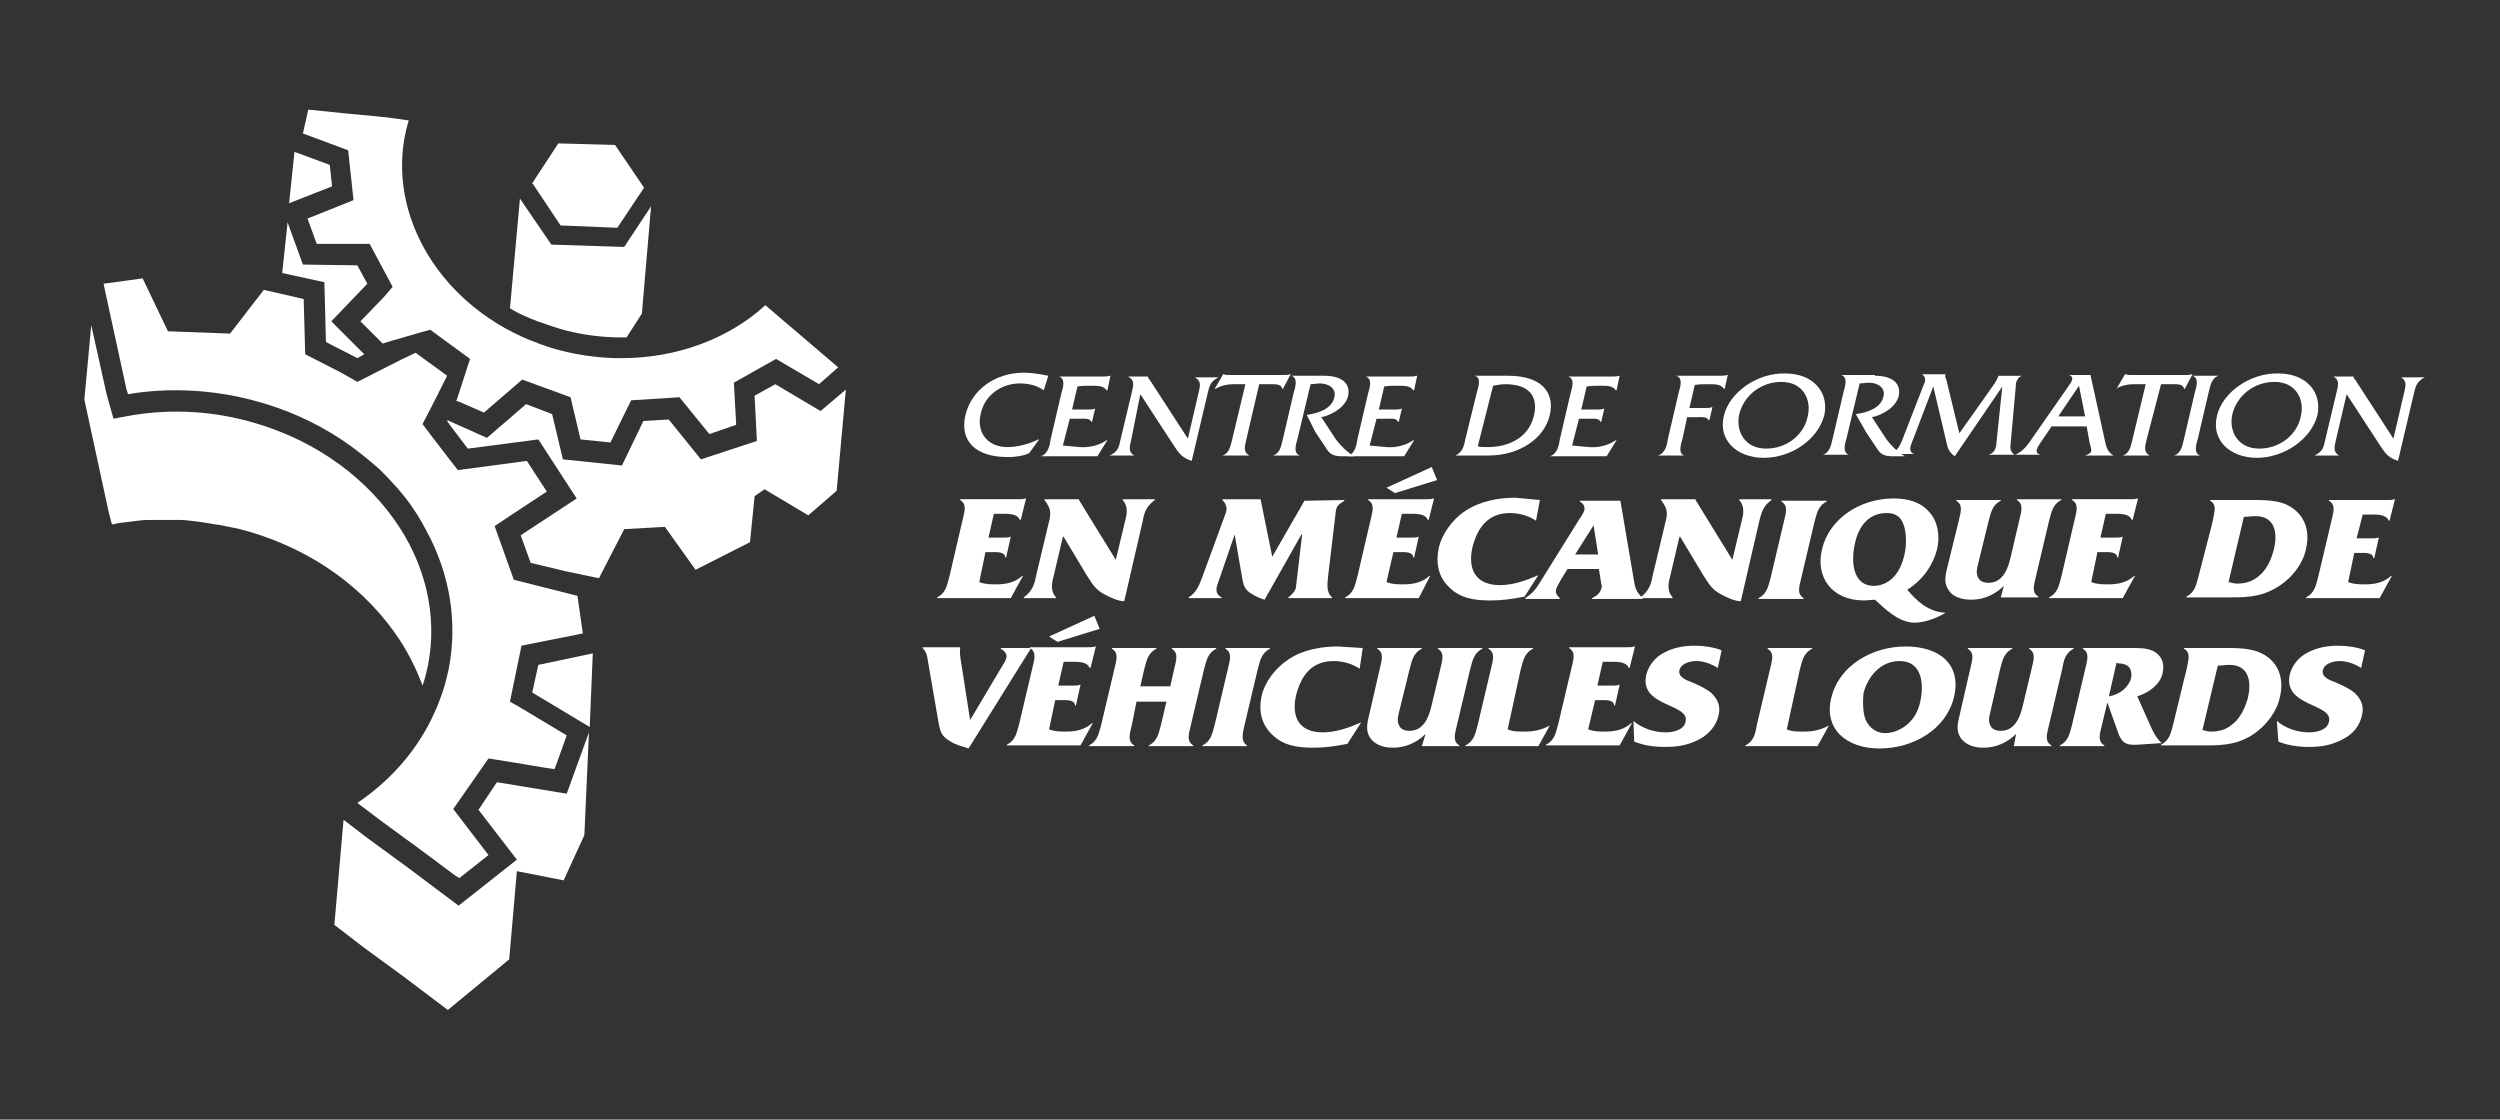<?xml version="1.0" encoding="UTF-8"?> <svg xmlns="http://www.w3.org/2000/svg" xmlns:xlink="http://www.w3.org/1999/xlink" version="1.1" id="Layer_1" x="0px" y="0px" viewBox="0 0 326 146" style="enable-background:new 0 0 326 146;" xml:space="preserve"><rect x="0" y="0" width="326" height="146" fill="#333333" stroke="none"/> <style type="text/css"> .st0{fill:#FFFFFF;} </style> <g> <path class="st0" d="M136.1,50.9c-0.8-0.6-1.9-0.9-3.1-0.9c-2.5,0-4.6,1.6-5.1,3.9c-0.6,2.3,0.7,4.4,3.5,4.4c1.3,0,2.8-0.4,4-1h0.1 l-1.3,1.8c-0.9,0.4-1.9,0.5-2.8,0.5c-4.2,0-6.3-2.1-5.5-5.5c0.8-3.3,3.9-5.5,7.6-5.5c1.1,0,2.2,0.2,3.2,0.4L136.1,50.9z"></path> <path class="st0" d="M138.6,58.1l2.2,0.2c1.2,0.1,2.5-0.2,3.5-0.9h0.1l-1.3,2.1h-7.4l0,0c1-0.3,1.2-1.5,1.3-2.2l1.4-6 c0.2-0.7,0.6-1.9-0.3-2.2l0,0h5.7c0.3,0,0.6,0,0.9-0.1h0.1l-0.4,1.9h-0.1c-0.4-0.6-1.1-0.6-2-0.6c-0.6,0-1.3,0-1.8,0.1l-0.7,3h2.1 c0.3,0,0.6,0,0.8-0.1h0.1l-0.4,1.7h-0.1c-0.2-0.5-0.9-0.4-1.5-0.4h-1.3L138.6,58.1z"></path> <path class="st0" d="M147.5,57.4c-0.2,0.9-0.4,1.5,0.4,2l0,0h-3.2l0,0c1.1-0.5,1.2-1.1,1.4-2l1.5-6.3c0.2-0.9,0.4-1.5-0.5-2l0,0 h2.6l0,0c0,0.2,0.1,0.3,0.2,0.4l0.2,0.3l4.8,7.4l1.4-6c0.2-0.9,0.4-1.5-0.5-2l0,0h3.1l0,0c-1,0.5-1.2,1.1-1.4,2l-2.1,8.9 c-1.2-0.4-1.6-0.9-2.2-1.8l-4.5-6.9L147.5,57.4z"></path> <path class="st0" d="M162.5,57.4c-0.2,0.9-0.4,1.5,0.4,2l0,0h-3.5l0,0c1-0.3,1.1-1.5,1.3-2.2l1.7-7.1h-1.6c-0.8,0-1.6,0.2-2.3,0.6 h-0.1l1.1-1.9h0.1c0.2,0.1,0.4,0.1,0.7,0.1h7.1c0.3,0,0.6,0,0.8-0.1h0.1l-1,1.9h-0.1c-0.1-0.6-0.8-0.6-1.4-0.6h-1.6L162.5,57.4z"></path> <path class="st0" d="M172.7,49c2.4,0,3.4,1.1,3.1,2.6c-0.3,1.4-2,2.5-3.5,2.8l1.9,2.9c0.6,0.8,1.5,1.7,2.4,2.2H175 c-0.9,0-1.5-0.2-1.9-0.8l-1.6-2.4l-1.1-2.2c1.5-0.2,3.3-0.8,3.6-2.3c0.3-1.1-0.7-1.8-1.9-1.8c-0.4,0-0.8,0.1-1.2,0.1l-1.7,7.1 c-0.2,0.7-0.6,1.9,0.3,2.2l0,0H166l0,0c1-0.3,1.1-1.5,1.3-2.2l1.4-6c0.2-0.7,0.6-1.9-0.3-2.2l0,0C168.4,49,172.7,49,172.7,49z"></path> <path class="st0" d="M178.6,58.1l2.2,0.2c1.2,0.1,2.5-0.2,3.5-0.9h0.1l-1.3,2.1h-7.4l0,0c1-0.3,1.2-1.5,1.3-2.2l1.4-6 c0.2-0.7,0.6-1.9-0.3-2.2l0,0h5.7c0.3,0,0.6,0,0.9-0.1h0.1l-0.4,1.9h-0.1c-0.4-0.6-1.1-0.6-2-0.6c-0.6,0-1.3,0-1.8,0.1l-0.7,3h2.1 c0.3,0,0.6,0,0.8-0.1h0.1l-0.4,1.7h-0.1c-0.2-0.5-0.9-0.4-1.5-0.4h-1.3L178.6,58.1z"></path> <path class="st0" d="M192.6,51.1c0.2-0.7,0.6-1.9-0.3-2.1l0,0h4.4c4.1,0,6.1,2,5.4,5.1c-0.7,3.1-4,5.3-8,5.3h-4.3l0,0 c1-0.5,1.1-1.3,1.3-2.2L192.6,51.1z M192.7,58.2c0.4,0.1,0.8,0.1,1.3,0.1c2.7,0,5.3-1.2,6-4s-0.8-4.2-3.7-4.2 c-0.5,0-1.1,0.1-1.6,0.2L192.7,58.2z"></path> <path class="st0" d="M205,58.1l2.2,0.2c1.2,0.1,2.5-0.2,3.5-0.9h0.1l-1.3,2.1h-7.4l0,0c1-0.3,1.2-1.5,1.3-2.2l1.4-6 c0.2-0.7,0.6-1.9-0.3-2.2l0,0h5.7c0.3,0,0.6,0,0.9-0.1h0.1l-0.4,1.9h-0.1c-0.4-0.6-1.1-0.6-2-0.6c-0.6,0-1.3,0-1.8,0.1l-0.7,3h2.1 c0.3,0,0.6,0,0.8-0.1h0.1l-0.4,1.7h-0.1c-0.2-0.5-0.9-0.4-1.5-0.4h-1.3L205,58.1z"></path> <path class="st0" d="M219.4,57.2c-0.2,0.7-0.6,1.9,0.2,2.2l0,0h-3.4l0,0c1-0.3,1.2-1.5,1.3-2.2l1.4-6c0.2-0.7,0.6-1.9-0.3-2.2l0,0 h5.7c0.3,0,0.6,0,0.9-0.1h0.1l-0.4,1.8h-0.1c-0.4-0.6-1.1-0.6-2-0.6c-0.6,0-1.3,0-1.8,0.1l-0.7,3h2.1c0.3,0,0.6,0,0.8-0.1h0.1 l-0.4,1.7h-0.1c-0.2-0.5-0.9-0.4-1.5-0.4H220L219.4,57.2z"></path> <path class="st0" d="M237.9,54.1c-0.8,3.2-4.3,5.6-7.9,5.6c-3.5,0-6-2.3-5.2-5.5c0.7-3,4.3-5.6,8-5.5 C236.5,48.7,238.5,51.2,237.9,54.1z M226.8,54c-0.5,2.2,0.7,4.5,3.5,4.5c2.7,0,4.9-1.8,5.4-4.1c0.6-2.3-0.6-4.6-3.4-4.6 C229.6,49.8,227.4,51.6,226.8,54z"></path> <path class="st0" d="M244.5,49c2.4,0,3.4,1.1,3.1,2.6c-0.3,1.4-2,2.5-3.5,2.8l1.9,2.9c0.6,0.8,1.5,1.7,2.4,2.2h-1.6 c-0.9,0-1.5-0.2-1.9-0.8l-1.6-2.4L242,54c1.5-0.2,3.3-0.8,3.6-2.3c0.3-1.1-0.7-1.8-1.9-1.8c-0.4,0-0.8,0.1-1.2,0.1l-1.7,7.1 c-0.2,0.7-0.6,1.9,0.3,2.2l0,0h-3.4l0,0c1-0.3,1.1-1.5,1.3-2.2l1.4-6c0.2-0.7,0.6-1.9-0.3-2.2l0,0h4.4V49z"></path> <path class="st0" d="M260.1,50c0.2-0.3,0.4-0.7,0.5-1l0,0h3.1l0,0c-0.5,0.1-0.7,0.6-0.8,0.9l-0.7,7.8c-0.1,0.7-0.1,1.2,0.5,1.6l0,0 h-3.4l0,0c0.7-0.2,0.9-0.7,1-1.2l0.8-7.7l-6.2,9.1c-0.8-0.6-0.9-1-1.1-1.9l-1.7-7.2l-2.6,6.8c-0.4,1-0.7,1.7,0.1,2l0,0h-2.9l0,0 c0.9-0.6,1.2-1.4,1.5-2.2l2.6-6.7c0.2-0.4,0.5-1.1-0.2-1.5l0,0h3.1l0,0c-0.1,0.3,0,0.5,0.1,0.7l1.7,7L260.1,50z"></path> <path class="st0" d="M267.6,55.5l-1.5,2.2c-0.6,0.9-0.8,1.4,0,1.6l0,0h-3.3l0,0c1.1-0.5,1.7-1.4,2.3-2.3l4.6-6.6 c0.4-0.6,0.9-1.2,0.1-1.5l0,0h2.8l1.8,8.2c0.2,0.9,0.3,1.8,1.2,2.3l0,0h-3.7l0,0c1-0.4,0.9-0.5,0.6-1.6l-0.4-2.2h-4.5V55.5z M271.1,50.3l-2.7,4h3.5L271.1,50.3z"></path> <path class="st0" d="M279.9,57.4c-0.2,0.9-0.4,1.5,0.4,2l0,0h-3.5l0,0c1-0.3,1.1-1.5,1.3-2.2l1.7-7.1h-1.6c-0.8,0-1.6,0.2-2.3,0.6 h0.1l1.1-1.9h0.1c0.2,0.1,0.4,0.1,0.7,0.1h7.1c0.3,0,0.6,0,0.8-0.1h0.1l-1,1.9h-0.1c-0.1-0.6-0.8-0.6-1.4-0.6h-1.6L279.9,57.4z"></path> <path class="st0" d="M286.2,51.2c0.2-0.7,0.6-1.9-0.3-2.2l0,0h3.4l0,0c-1,0.3-1.1,1.5-1.3,2.2l-1.4,6c-0.2,0.7-0.6,1.9,0.3,2.2l0,0 h-3.4l0,0c1-0.3,1.1-1.5,1.3-2.2L286.2,51.2z"></path> <path class="st0" d="M302.2,54.1c-0.8,3.2-4.4,5.6-7.9,5.6s-6-2.3-5.2-5.5c0.7-3,4.3-5.6,8-5.5C300.8,48.7,302.8,51.2,302.2,54.1z M291.1,54c-0.5,2.2,0.7,4.5,3.5,4.5c2.7,0,4.9-1.8,5.4-4.1c0.6-2.3-0.6-4.6-3.4-4.6C293.9,49.8,291.7,51.6,291.1,54z"></path> <path class="st0" d="M304.6,57.4c-0.2,0.9-0.4,1.5,0.4,2l0,0h-3.2l0,0c1.1-0.5,1.2-1.1,1.4-2l1.5-6.3c0.2-0.9,0.4-1.5-0.4-2l0,0 h2.6l0,0c0,0.2,0.1,0.3,0.2,0.4l0.2,0.3l4.8,7.4l1.4-6c0.2-0.9,0.4-1.5-0.4-2l0,0h3.1l0,0c-1,0.5-1.2,1.1-1.4,2l-2.1,8.9 c-1.2-0.4-1.6-0.9-2.2-1.8l-4.5-6.9L304.6,57.4z"></path> <path class="st0" d="M127.7,75.9c0.7,0.3,1.5,0.3,2.2,0.3c1.2,0,2.4-0.2,3.4-1.1h0.1l-1.6,2.9h-9.6v-0.1c1.2-0.6,1.3-1.7,1.6-2.7 l1.7-7.3c0.2-1,0.7-2.1-0.3-2.7v-0.1h7.6c0.3,0,0.7,0,0.9-0.1h0.1l-0.7,2.8H133c-0.4-0.9-1.6-0.8-2.7-0.8h-0.7l-0.7,3.1h2 c0.3,0,0.6,0,0.8-0.1h0.1l-0.6,2.7h-0.1c-0.1-0.8-1.1-0.7-1.9-0.7h-0.7L127.7,75.9z"></path> <path class="st0" d="M146.6,78.4c-0.8,0-1.8-0.5-2.4-0.8c-1.4-0.7-1.7-1.4-2.5-2.6l-3-5h-0.1l-1.2,5.1c-0.3,1.1-0.4,2,0.3,2.8V78 h-4.2v-0.1c1.1-0.8,1.4-1.7,1.6-2.8l1.6-6.7c0.4-1.5,0.4-2-0.5-3.2v-0.1h4.5v0.1l4.8,7.8l1.2-5c0.3-1.1,0.4-2-0.3-2.8v-0.1h4.2v0.1 c-1.1,0.8-1.4,1.6-1.6,2.8L146.6,78.4z"></path> <path class="st0" d="M170.1,65.3L170.1,65.3l5.2-0.1v0.1c-0.6,0.4-1,0.6-1.1,1.3l-1,8.4c-0.1,1.1-0.3,2.2,0.5,2.9V78H168v-0.1 c0.4-0.3,1-0.9,1-1.4l0.8-6.8h-0.1l-4.8,8.5c-0.7-0.2-1.3-0.5-1.9-0.9c-0.9-0.6-0.9-1.4-1.1-2.4l-0.9-5.2l0,0l-2.3,6.7 c-0.2,0.7,0,1.2,0.6,1.5V78H155v-0.1c1.1-0.7,1.4-1.7,1.8-2.7l3-8.2c0.3-0.7,0.1-1.3-0.4-1.8v-0.1h5v0.1l1.5,7.4L170.1,65.3z"></path> <path class="st0" d="M180.8,75.9c0.7,0.3,1.5,0.3,2.2,0.3c1.2,0,2.4-0.2,3.4-1.1h0.1L185,78h-9.6v-0.1c1.2-0.6,1.3-1.7,1.6-2.7 l1.7-7.3c0.2-1,0.7-2.1-0.3-2.7v-0.1h7.6c0.3,0,0.7,0,0.9-0.1h0.1l-0.7,2.8h-0.1c-0.4-0.9-1.6-0.8-2.7-0.8h-0.7l-0.7,3.1h2 c0.3,0,0.6,0,0.8-0.1h0.1l-0.6,2.7h-0.1c-0.1-0.8-1.1-0.7-1.9-0.7h-0.7L180.8,75.9z M187.4,62.6l-5.5,1.7l-1.1-0.7l5.9-2.7 L187.4,62.6z"></path> <path class="st0" d="M200.3,67.9c-0.9-0.6-2.1-1-3.4-1c-3,0-4.3,2.1-4.9,4.5c-0.6,2.7,0.3,4.9,3.6,4.9c1.7,0,3.4-0.6,5-1.3 l-1.8,2.8c-1.5,0.3-3,0.5-4.4,0.5c-2.2,0-4-0.3-5.4-1.7c-1.4-1.3-1.8-3.1-1.4-5.1c0.4-1.8,1.7-3.7,3.5-4.9c2-1.3,4.4-1.7,6.5-1.7 l3.2,0.3L200.3,67.9z"></path> <path class="st0" d="M204.4,74.2l-0.8,1.3c-0.2,0.4-0.6,1-0.7,1.4c-0.1,0.5,0.2,0.8,0.5,1.1v0.1h-4.5V78c1-0.7,1.4-1.2,2-2.2 l4.8-7.7c0.2-0.4,0.8-1.1,0.9-1.6c0.1-0.5-0.2-0.9-0.6-1.1v-0.1h5.3l1.7,10c0.2,1.2,0.2,1.7,1.2,2.7v0.1h-6.6V78 c0.6-0.3,1-0.6,1.2-1.2c0.1-0.3,0.1-0.4,0-0.7l-0.3-1.9L204.4,74.2L204.4,74.2z M207.8,68.5L207.8,68.5l-2.4,3.8h3L207.8,68.5z"></path> <path class="st0" d="M227,78.4c-0.8,0-1.8-0.5-2.4-0.8c-1.4-0.7-1.7-1.4-2.5-2.6l-3-5H219l-1.2,5.1c-0.3,1.1-0.4,2,0.3,2.8V78h-4.2 v-0.1c1.1-0.8,1.4-1.7,1.6-2.8l1.6-6.7c0.4-1.5,0.4-2-0.5-3.2v-0.1h4.5v0.1l4.8,7.8l1.2-5c0.3-1.1,0.4-2-0.3-2.8v-0.1h4.2v0.1 c-1.1,0.8-1.3,1.6-1.6,2.8L227,78.4z"></path> <path class="st0" d="M234.9,75.3c-0.2,1-0.7,2.1,0.3,2.7v0.1h-5.9V78c1.2-0.6,1.3-1.7,1.6-2.7l1.7-7.2c0.2-1,0.7-2.1-0.3-2.7v-0.1 h5.9v0.1c-1.2,0.6-1.3,1.7-1.6,2.7L234.9,75.3z"></path> <path class="st0" d="M243.1,78.3c-4.3,0-6.4-3.1-5.5-6.7c0.9-3.9,4.9-6.6,9.3-6.6c2,0,3.6,0.5,4.7,1.8c1.1,1.2,1.4,3.1,1,4.8 c-0.5,2-1.8,4-3.9,5.3c1.2,1.4,2.7,2.9,5,3c-1.1,0.7-2.8,1.3-4,1.3c-2.1,0-3.9-1.8-5.2-3L243.1,78.3z M248.3,72.5 c0.3-1.2,0.3-2.4,0.1-3.5c-0.3-1.2-0.8-2.1-2.4-2.1c-2.5,0-3.7,2-4.1,3.9c-0.5,2.1-0.5,5.6,2.5,5.6 C246.8,76.3,247.9,74.2,248.3,72.5z"></path> <path class="st0" d="M261.3,76.4c-1.1,1.1-2.6,1.8-4.2,1.8c-1.2,0-2.3-0.3-2.9-1.1c-0.7-0.9-0.6-1.8-0.3-3l1.5-6.1 c0.2-1,0.7-2.1-0.3-2.7v-0.1h5.8v0.1c-1.2,0.6-1.3,1.7-1.6,2.7l-1.3,5.3c-0.2,0.8-0.4,1.5,0,2.1c0.2,0.4,0.7,0.6,1.3,0.6 c2,0,2.6-2.1,2.9-3.4l1.1-4.7c0.2-1,0.7-2.1-0.3-2.7v-0.1h5.8v0.1c-1.2,0.6-1.3,1.7-1.6,2.7l-1.7,7.2c-0.2,1-0.7,2.1,0.3,2.7v0.1 h-4.9L261.3,76.4z"></path> <path class="st0" d="M272.7,75.9c0.7,0.3,1.5,0.3,2.2,0.3c1.2,0,2.4-0.2,3.4-1.1h0.1l-1.6,2.9h-9.6v-0.1c1.2-0.6,1.3-1.7,1.6-2.7 l1.7-7.3c0.2-1,0.7-2.1-0.3-2.7v-0.1h7.6c0.3,0,0.7,0,0.9-0.1h0.1l-0.7,2.8H278c-0.4-0.9-1.6-0.8-2.7-0.8h-0.7l-0.7,3.1h2 c0.3,0,0.6,0,0.8-0.1h0.1l-0.6,2.7h-0.1c-0.1-0.8-1.1-0.7-1.9-0.7h-0.7L272.7,75.9z"></path> <path class="st0" d="M288.2,69.3c0.2-0.7,0.6-2.4,0.6-3c0-0.4-0.2-0.8-0.6-1v-0.1h4.6c2.4,0,4.6-0.1,6.2,1.1 c1.7,1.2,2.2,3.2,1.7,5.3c-0.4,1.9-1.8,3.8-3.8,5c-2.3,1.4-4.5,1.3-6.9,1.3h-4.9v-0.1c1.2-0.6,1.3-1.7,1.6-2.7L288.2,69.3z M290.6,75.9c0.4,0.1,0.8,0.2,1.1,0.2c1.4,0,2.3-0.4,3.3-1.4c0.8-0.9,1.2-1.9,1.5-3c0.5-2,0.3-4.4-2.4-4.4c-0.5,0-1,0.1-1.5,0.1 L290.6,75.9z"></path> <path class="st0" d="M306.2,75.9c0.7,0.3,1.5,0.3,2.2,0.3c1.2,0,2.4-0.2,3.4-1.1h0.1l-1.6,2.9h-9.6v-0.1c1.2-0.6,1.3-1.7,1.6-2.7 L304,68c0.2-1,0.7-2.1-0.3-2.7v-0.1h7.6c0.3,0,0.7,0,0.9-0.1h0.1l-0.7,2.8h-0.1c-0.4-0.9-1.6-0.8-2.7-0.8h-0.7l-0.8,3.1h2 c0.3,0,0.6,0,0.8-0.1h0.1l-0.6,2.7h-0.1c-0.1-0.8-1.1-0.7-1.9-0.7H307L306.2,75.9z"></path> <path class="st0" d="M130.6,87c0.2-0.3,0.5-0.8,0.6-1.1c0.2-0.6-0.2-1-0.7-1.3v-0.1h3.9v0.1l-8.1,13c-0.9-0.3-1.8-0.5-2.5-1 c-1-0.6-1.2-1.2-1.4-2.3l-1.4-8.1c-0.1-0.7-0.2-1.2-0.7-1.7v-0.1h4.9v0.1v0.1c-0.1,0.5,0.1,1.7,0.2,2.2l1.1,7.1L130.6,87z"></path> <path class="st0" d="M136.8,95.1c0.7,0.3,1.5,0.3,2.2,0.3c1.2,0,2.4-0.2,3.4-1.1h0.1l-1.6,2.9h-9.6v-0.1c1.2-0.6,1.3-1.7,1.6-2.7 l1.7-7.2c0.2-1,0.7-2.1-0.3-2.7v-0.1h7.6c0.3,0,0.7,0,0.9-0.1h0.1l-0.7,2.8h-0.1c-0.4-0.9-1.6-0.8-2.7-0.8h-0.7l-0.7,3.1h2 c0.3,0,0.6,0,0.8-0.1h0.1l-0.6,2.7h-0.1c-0.1-0.8-1.1-0.7-1.9-0.7h-0.7L136.8,95.1z M143.4,82l-5.5,1.7l-1.1-0.7l5.9-2.7L143.4,82z "></path> <path class="st0" d="M147.6,94.5c-0.2,1-0.7,2.1,0.3,2.7v0.1H142v-0.1c1.2-0.6,1.3-1.7,1.6-2.7l1.7-7.2c0.2-1,0.7-2.1-0.3-2.7v-0.1 h5.8v0.1c-1.2,0.6-1.3,1.7-1.6,2.7l-0.5,2.2h3.9l0.5-2.2c0.2-1,0.7-2.1-0.3-2.7v-0.1h5.8v0.1c-1.2,0.6-1.3,1.7-1.6,2.7l-1.7,7.2 c-0.2,1-0.7,2.1,0.3,2.7v0.1h-5.8v-0.1c1.2-0.6,1.3-1.7,1.6-2.7l0.7-3h-3.9L147.6,94.5z"></path> <path class="st0" d="M162.3,94.5c-0.2,1-0.6,2.1,0.3,2.7v0.1h-5.8v-0.1c1.2-0.6,1.3-1.7,1.6-2.7l1.7-7.2c0.2-1,0.7-2.1-0.3-2.7 v-0.1h5.8v0.1c-1.2,0.6-1.3,1.7-1.6,2.7L162.3,94.5z"></path> <path class="st0" d="M177.3,87.2c-0.9-0.6-2.1-1-3.4-1c-3,0-4.3,2.1-4.9,4.5c-0.6,2.7,0.3,4.8,3.5,4.8c1.7,0,3.4-0.6,5-1.3 l-1.8,2.8c-1.5,0.3-3,0.5-4.4,0.5c-2.2,0-4-0.3-5.4-1.7c-1.4-1.3-1.8-3.1-1.4-5c0.4-1.8,1.7-3.6,3.5-4.8c1.9-1.3,4.3-1.7,6.5-1.7 l3.2,0.2L177.3,87.2z"></path> <path class="st0" d="M185.9,95.7c-1.1,1.1-2.6,1.8-4.2,1.8c-1.2,0-2.2-0.3-2.9-1.1c-0.7-0.9-0.6-1.8-0.3-3l1.4-6.1 c0.2-1,0.7-2.1-0.3-2.7v-0.1h5.8v0.1c-1.2,0.6-1.3,1.7-1.6,2.7l-1.3,5.3c-0.2,0.8-0.4,1.5,0,2.1c0.2,0.4,0.7,0.6,1.3,0.6 c2,0,2.6-2.1,2.9-3.4l1.1-4.6c0.2-1,0.7-2.1-0.3-2.7v-0.1h5.8v0.1c-1.2,0.6-1.3,1.7-1.6,2.7l-1.7,7.2c-0.2,1-0.7,2.1,0.3,2.7v0.1 h-4.9L185.9,95.7z"></path> <path class="st0" d="M196.6,95.1c0.6,0.3,1.4,0.3,2.2,0.3c1.2,0,2.2-0.2,3.3-0.8l-1.5,2.7h-9.5v-0.1c1.2-0.6,1.3-1.7,1.6-2.7 l1.7-7.2c0.2-1,0.7-2.1-0.3-2.7v-0.1h5.8v0.1c-1.2,0.6-1.3,1.7-1.6,2.7L196.6,95.1z"></path> <path class="st0" d="M207.1,95.1c0.7,0.3,1.5,0.3,2.2,0.3c1.2,0,2.4-0.2,3.4-1.1h0.1l-1.6,2.9h-9.6v-0.1c1.2-0.6,1.3-1.7,1.6-2.7 l1.7-7.2c0.2-1,0.7-2.1-0.3-2.7v-0.1h7.6c0.3,0,0.7,0,0.9-0.1h0.1l-0.7,2.8h-0.1c-0.4-0.9-1.6-0.8-2.7-0.8H209l-0.7,3.1h2 c0.3,0,0.6,0,0.8-0.1h0.1l-0.6,2.7h-0.1c-0.1-0.8-1.1-0.7-1.9-0.7H208L207.1,95.1z"></path> <path class="st0" d="M213,94c1,0.9,2.6,1.5,4.2,1.5c1,0,2.4-0.3,2.6-1.4c0.6-2.4-6.2-1.9-5.1-6.2c0.3-1.1,1.1-2.2,2.3-2.8 c1.3-0.7,2.7-0.9,4-0.9c1.2,0,2.5,0.2,3.5,0.6l-0.5,2.3c-0.8-0.5-1.8-0.9-2.8-0.9c-0.8,0-2,0.3-2.2,1.2c-0.2,0.9,0.9,1.3,1.7,1.6 c0.9,0.4,1.8,0.8,2.5,1.4c0.8,0.8,1.2,1.7,0.9,2.9c-0.3,1.3-1.2,2.4-2.5,3.1c-1.5,0.8-2.9,1-4.5,1c-1.4,0-2.8-0.2-4-0.7L213,94z"></path> <path class="st0" d="M233,95.1c0.6,0.3,1.4,0.3,2.2,0.3c1.2,0,2.2-0.2,3.3-0.8l-1.5,2.7h-9.4v-0.1c1.2-0.6,1.3-1.7,1.5-2.7l1.7-7.2 c0.2-1,0.7-2.1-0.3-2.7v-0.1h5.8v0.1c-1.2,0.6-1.3,1.7-1.6,2.7L233,95.1z"></path> <path class="st0" d="M248.5,84.3c4.5,0,7.3,2.4,6.3,6.6s-5.3,6.7-9.7,6.7s-7.3-2.6-6.3-6.6C239.8,86.8,244.1,84.3,248.5,84.3z M243.3,93.9c0.4,0.9,1.3,1.7,2.5,1.7c1.1,0,2.3-0.5,3.2-1.4c0.8-0.8,1.2-1.8,1.4-2.7c0.5-2.2,0.3-5.3-2.7-5.3 c-2.6,0-4.2,2.2-4.7,4.2C242.9,91.5,242.9,93,243.3,93.9z"></path> <path class="st0" d="M262.9,95.7c-1.1,1.1-2.6,1.8-4.2,1.8c-1.2,0-2.2-0.3-2.9-1.1c-0.7-0.9-0.6-1.8-0.3-3l1.4-6.1 c0.2-1,0.7-2.1-0.3-2.7v-0.1h5.8v0.1c-1.2,0.6-1.3,1.7-1.6,2.7l-1.2,5.3c-0.2,0.8-0.4,1.5,0,2.1c0.2,0.4,0.7,0.6,1.3,0.6 c2,0,2.6-2.1,2.9-3.4l1.1-4.6c0.2-1,0.7-2.1-0.3-2.7v-0.1h5.8v0.1c-1.2,0.6-1.3,1.7-1.5,2.7l-1.7,7.2c-0.2,1-0.7,2.1,0.3,2.7v0.1 h-4.9L262.9,95.7z"></path> <path class="st0" d="M274.1,94.5c-0.2,1-0.7,2.1,0.3,2.7v0.1h-5.8v-0.1c1.2-0.6,1.3-1.7,1.6-2.7l1.7-7.2c0.2-1,0.7-2.1-0.3-2.7 v-0.1h6.4c1.1,0,1.9,0,2.8,0.4c1.1,0.6,1.5,1.6,1.2,2.9c-0.3,1.4-1.7,2.5-3.3,3l1.7,3.8c0.4,0.9,0.8,1.7,1.5,2.3l-3,0.2 c-1.5,0.1-2.1-0.1-2.6-1.3l-1.5-4.2L274.1,94.5z M276,86.4l-1,4.4c1.4-0.2,2.6-1.2,2.9-2.4c0.1-0.6,0-1.3-0.5-1.6 c-0.3-0.2-0.8-0.3-1.2-0.3L276,86.4L276,86.4z"></path> <path class="st0" d="M284.8,88.6c0.2-0.7,0.6-2.4,0.6-3c0-0.4-0.2-0.8-0.6-1v-0.1h4.6c2.3,0,4.5-0.1,6.2,1.1s2.2,3.2,1.7,5.3 c-0.4,1.9-1.8,3.8-3.7,5c-2.3,1.4-4.4,1.3-6.9,1.3h-4.9v-0.1c1.2-0.6,1.3-1.7,1.6-2.7L284.8,88.6z M287.2,95.2 c0.4,0.1,0.7,0.2,1.1,0.2c1.4,0,2.3-0.4,3.3-1.4c0.8-0.9,1.2-1.9,1.5-2.9c0.5-2,0.3-4.4-2.4-4.4c-0.5,0-1,0.1-1.5,0.1L287.2,95.2z"></path> <path class="st0" d="M296.9,94c1,0.9,2.6,1.5,4.2,1.5c1,0,2.4-0.3,2.6-1.4c0.6-2.4-6.1-1.9-5.1-6.2c0.3-1.1,1.1-2.2,2.3-2.8 c1.3-0.7,2.7-0.9,4-0.9c1.2,0,2.5,0.2,3.5,0.6l-0.5,2.3c-0.8-0.5-1.8-0.9-2.8-0.9c-0.8,0-2,0.3-2.2,1.2c-0.2,0.9,0.9,1.3,1.7,1.6 c0.9,0.4,1.8,0.8,2.5,1.4c0.8,0.8,1.2,1.7,0.9,2.9c-0.3,1.3-1.1,2.4-2.5,3.1c-1.5,0.8-2.9,1-4.4,1c-1.4,0-2.8-0.2-4-0.7L296.9,94z"></path> </g> <g> <polygon class="st0" points="42.5,44.6 46.6,46.7 47.5,46.2 43.2,41.9 47.9,37 46.6,34.6 39.5,34.5 37.5,29 36.8,35.6 42.3,36.8 "></polygon> <polygon class="st0" points="43,21.5 38.4,19.8 37.7,26.5 43.3,24.3 "></polygon> <polygon class="st0" points="107,53.6 101.1,50.1 98.4,51.6 98.7,57.5 91.4,59.9 87.2,54.7 83.9,54.9 81.1,60.7 73.4,59.9 72,54 68.6,52.7 63.5,57.1 58.8,55 58.4,54.8 58.3,54.9 58.8,55.6 61,58.5 70.2,57.3 75.2,65 67.9,69.8 69.2,73.4 73.8,74.5 78.1,75.4 81.4,69 86.7,68.7 90.7,74.3 97.8,70.7 98.4,64.7 99.7,63.8 105.4,67.2 109.1,64 110.3,50.8 "></polygon> <polygon class="st0" points="69.4,90.3 76.9,94.8 77.3,85.2 70.2,86.7 "></polygon> <polygon class="st0" points="64.8,102 62.4,105.6 67.4,112.1 59.8,118.1 53,113 47.8,109.2 44.8,106.9 43.6,120.6 47.5,123.6 52.7,127.4 58.4,131.7 66.4,125.1 67.4,113.6 73.5,114.8 76.2,108.9 76.8,95.5 73.9,103.5 "></polygon> <path class="st0" d="M51.4,82.4c1.6,2.2,2.8,4.6,3.7,7c0.3-0.8,0.5-1.7,0.7-2.6c1.3-6.5-0.3-13.4-4.5-19.2 c-4.4-6.1-11.1-10.6-19-12.7c-5.2-1.4-10.7-1.6-15.9-0.6l-1.6,0.3l-0.9-3.2l-2-9L11,52.1l3.2,14.8l0.4,1.5c0.8-0.2,1.7-0.3,2.6-0.4 c0.2,0,0.5-0.1,0.8-0.1c0.6-0.1,1.3-0.1,1.9-0.1c0.2,0,0.5,0,0.7,0c0.8,0,1.7,0,2.5,0c0.1,0,0.2,0,0.3,0c0.7,0,1.5,0.1,2.2,0.2 c0.3,0,0.5,0.1,0.8,0.1c0.6,0.1,1.2,0.2,1.8,0.3c0.3,0,0.5,0.1,0.7,0.1c0.8,0.2,1.6,0.3,2.4,0.5C39.4,71.1,46.6,75.7,51.4,82.4z"></path> <path class="st0" d="M73.8,43.1c2.4,0.6,4.8,0.9,7.2,0.9c0.2,0,0.5,0,0.7,0l2-3.1l1.2-14l-3.5,5.3l-9.5-0.3l-4.1-6l-1.3,14.3 c1.1,0.7,2.3,1.2,3.6,1.7C71.5,42.4,72.7,42.8,73.8,43.1z"></path> </g> <g> <polygon class="st0" points="73.1,29.4 80.5,29.7 83.9,24.6 84,24.5 80.2,18.9 72.8,18.7 69.4,23.9 69.5,24 "></polygon> <path class="st0" d="M99.8,39.8c-4.8,4.4-11.6,6.9-18.7,6.9l0,0c-0.4,0-0.7,0-1.1,0c-2.3-0.1-4.6-0.4-6.9-1 c-1.2-0.3-2.4-0.7-3.6-1.2c-0.1,0-0.2-0.1-0.3-0.1c-12.5-5.1-19.3-17.5-15.9-28.7l-2.9-0.4l-5.2-0.5l-5-0.5l-0.7,3.1l5.9,2.2 l0.7,6.5l-1,0.4l-5,2l1.2,3.3h3.3h3.6l3,5.6L50,38.8l-3,3.1l2.5,2.5l0.4,0.4l1.3-0.4l3.8-1.1l1.1-0.3l5.2,3.8L61,47.7l-1,3.1 l-0.5,1.5h0.1l0.3,0.1l3.2,1.4l5-4.3l6.3,2.3l1.3,5.5l3.9,0.4l2.7-5.5l6.3-0.4l3.9,4.8l3.5-1.2l-0.3-5.5l5.5-3.1l5.6,3.3l2.5-2.2 L99.8,39.8z"></path> <path class="st0" d="M76,82.6l-0.7-4.9L67,75.6l-2.5-7l2.1-1.4l4.7-3.1l-2.6-4l-9,1.2l-1.4-1.8l-2.3-3l-0.9-1.2l1.8-3.5l1.4-2.8 l-0.4-0.3l-3.3-2.4L54.2,46l-1.9,0.9l-5.7,2.9L45.2,49l-0.7-0.4l-4.7-2.4L39.6,39l-1.7-0.4l-3.5-0.8L30,43.5l-8.1-0.3l-3.3-6.9 L13.5,37l3,13.8l0.2,0.6c5.3-0.9,11-0.6,16.3,0.8c4.2,1.1,8,2.8,11.5,5.1c1.8,1.2,3.4,2.5,5,3.9c1.5,1.5,2.9,3,4.1,4.7 c0.5,0.7,1,1.5,1.4,2.2c0.2,0.4,0.4,0.7,0.6,1.1c3.1,5.7,4.1,12,2.9,18.1c-0.3,1.3-0.6,2.6-1.1,3.8c-0.3,0.9-0.7,1.7-1.1,2.6 c-2.1,4.3-5.4,8.1-9.7,11l2.9,2.2l5.2,3.8l4.7,3.5l0.5,0.3l3.8-3l-3.6-4.7l-1-1.3l4.6-6.6l3.1,0.5l4.2,0.7l1.3,0.2l0.2-0.5l1.4-3.9 L67.4,92l-0.9-0.5l1.5-7.3L76,82.6z"></path> </g> </svg> 